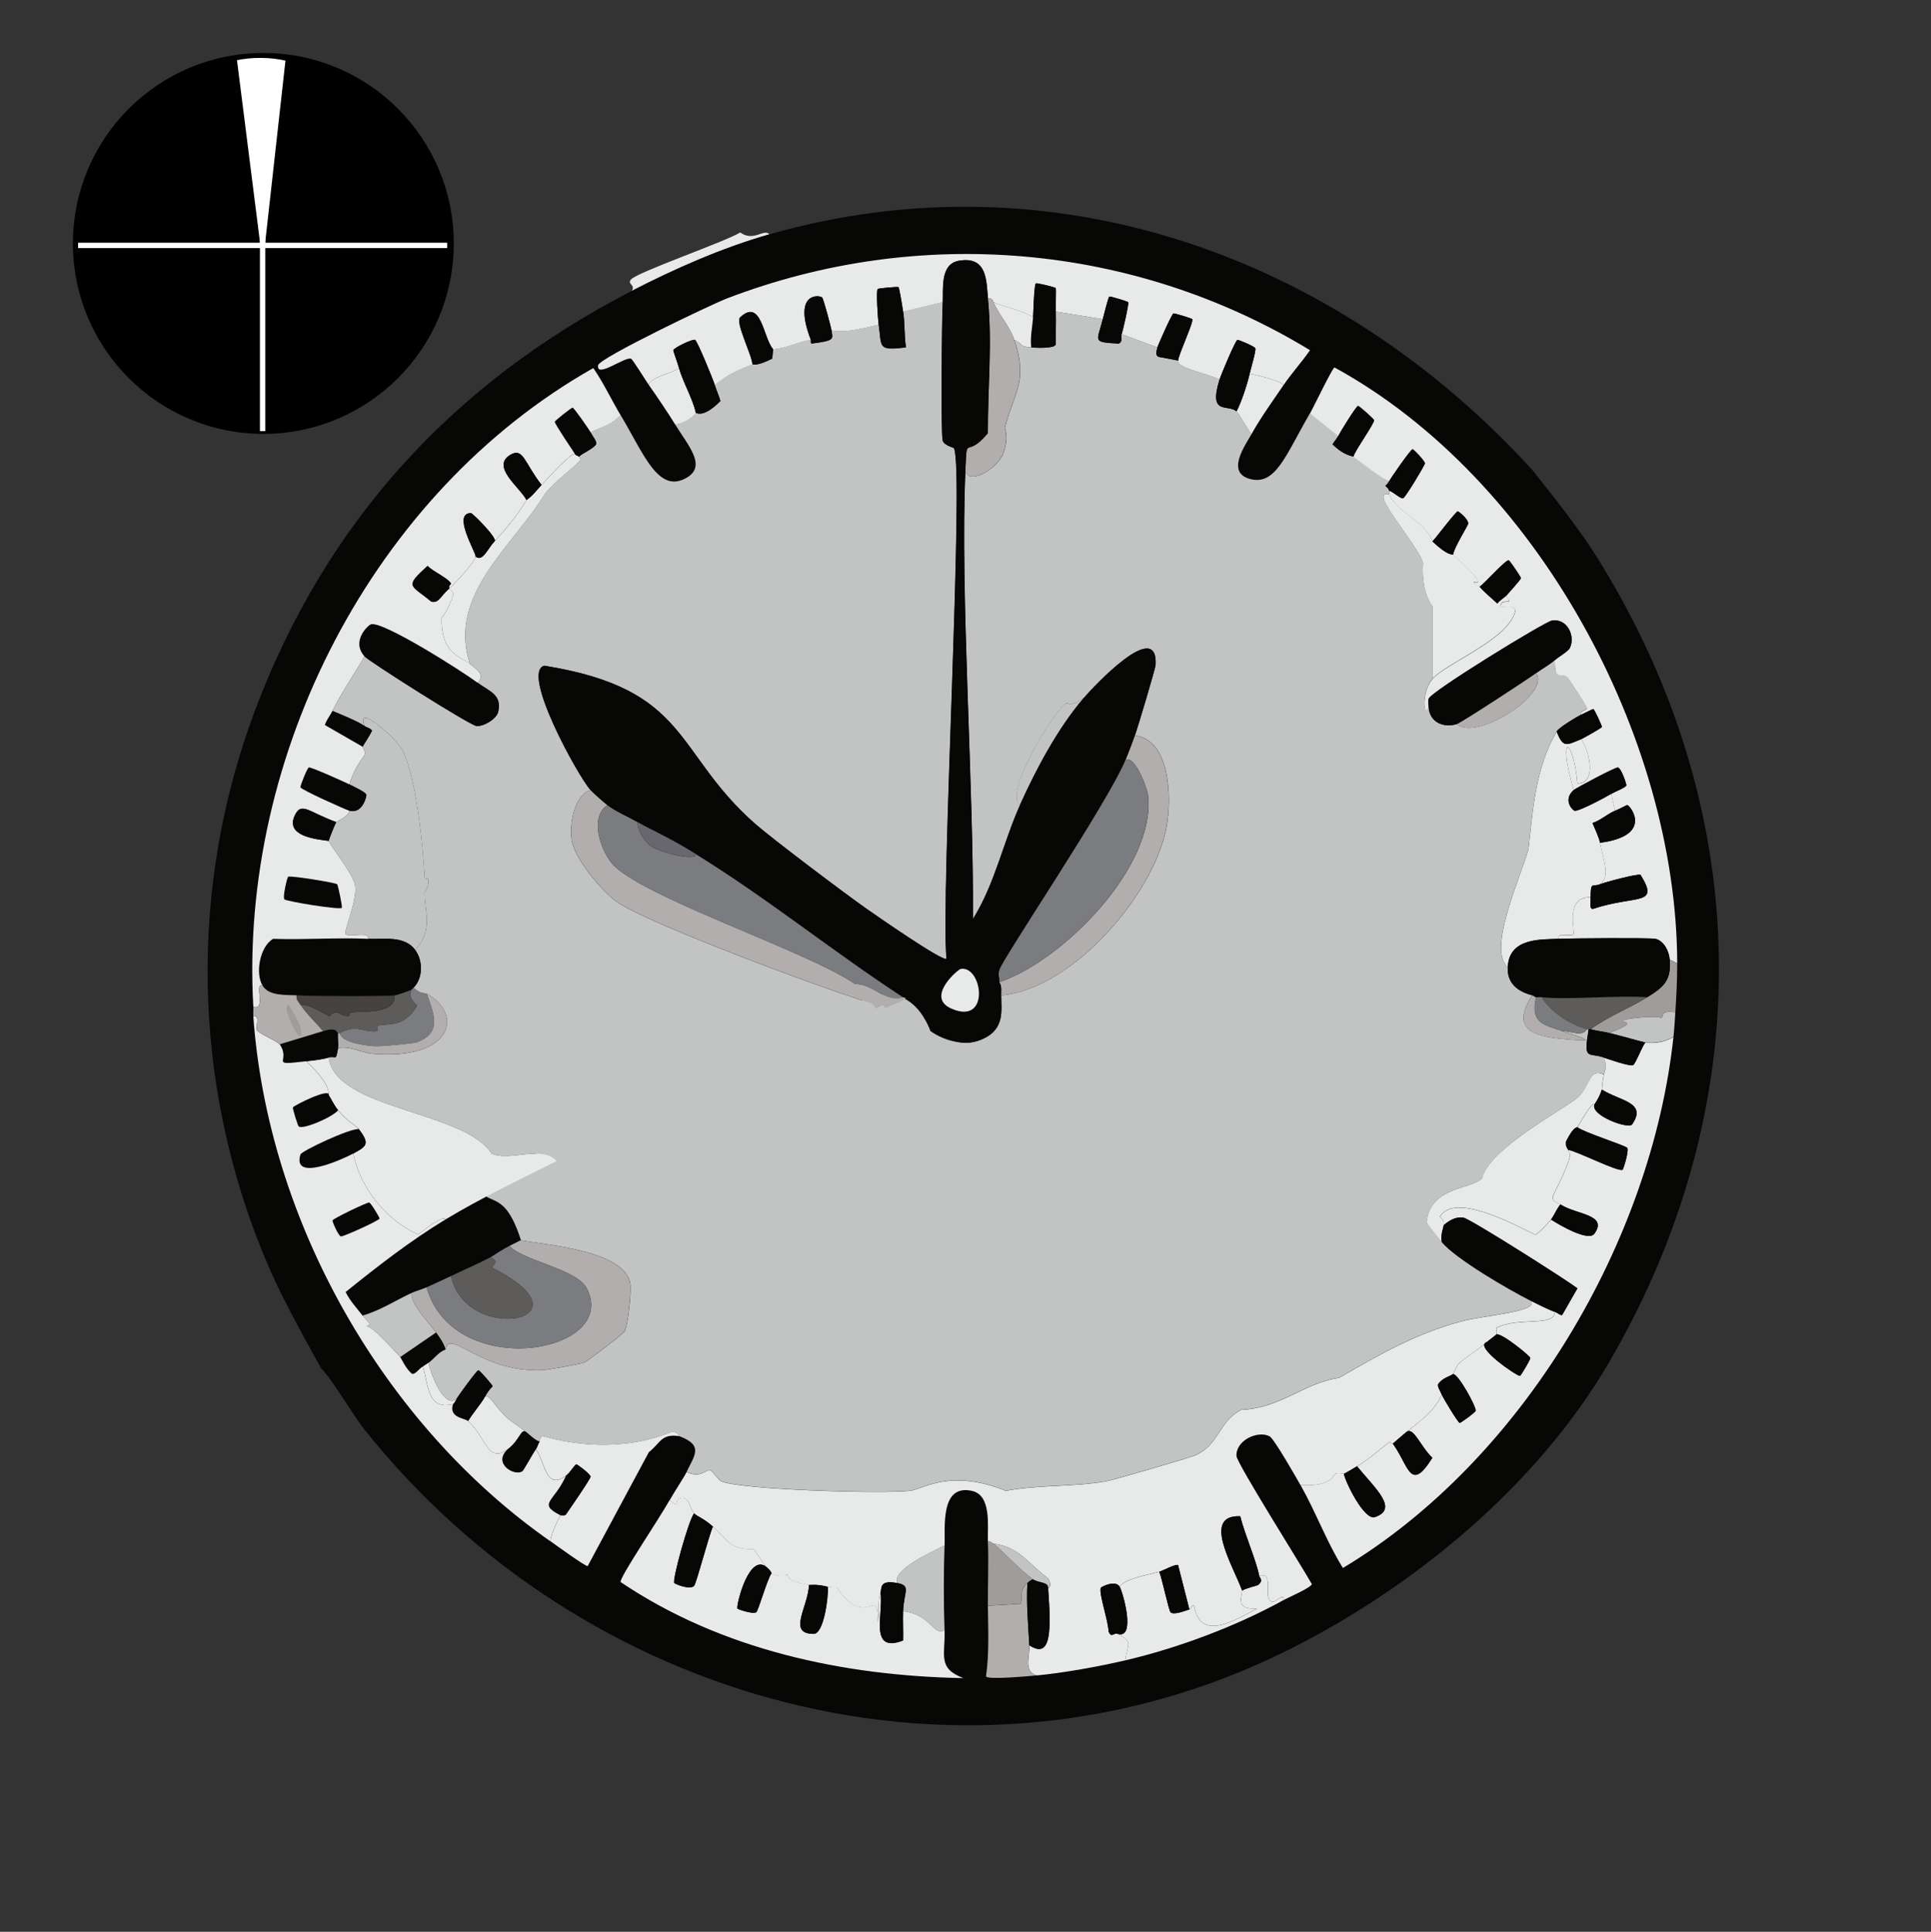 <?xml version="1.0" encoding="UTF-8"?><svg id="a" xmlns="http://www.w3.org/2000/svg" viewBox="0 0 360.89 361"><rect x="0" y="0" width="360.89" height="361" fill="#333333" stroke="none"/><defs><style>.b{fill:#a09c9c;}.b,.c,.d,.e,.f,.g,.h,.i,.j,.k{stroke-width:0px;}.c{fill:#c2c4c3;}.l{fill:none;stroke:#fff;}.l,.m{stroke-miterlimit:10;}.m{stroke:#000;}.d{fill:#7b7c7f;}.e{fill:#68666e;}.f{fill:#e8e9e9;}.g{fill:#fff;}.h{fill:#464242;}.i{fill:#5e5b5b;}.j{fill:#b2aeae;}.k{fill:#070706;}</style></defs><path class="f" d="m143.8,43.79c-8.75,2.49-17.62,6.4-25.7,10.56.68-1.23-.92-1.18-.18-2.11,1.1-1.37,17.68-7.08,20.42-8.8,2.53,1.82,4.44-.8,5.46.35Z"/><path class="k" d="m286.36,87.79c4.42,5.59,8.93,11.16,12.67,17.25,29.05,47.2,29.63,101.52,1.76,149.43-13.44,23.1-36.58,42.23-60.37,54.03-59.86,29.69-131.36,9.99-172.31-41.36-2.25-2.83-6.2-9.69-8.1-11.44-3.77-6.83-7.56-13.54-10.56-20.77-13.54-32.67-14.22-69.18-1.76-102.26,13.28-35.26,37.05-61.12,70.4-78.32,8.07-4.16,16.95-8.07,25.7-10.56,53.07-15.13,106.1,4.09,142.56,44Z"/><path class="c" d="m206.1,59.63c-1.06,4.27-2.06,4.29,2.99,4.58.85-.44.36-1.3.53-1.76q3.34,1.23,6.69,2.46c-.13.65-.42,1.44.18,1.76q1.85.35,3.7.7c-.48,1.27,4.7,2.21,7.74,3.52-2.13,6.84,1.51,4.55,3.17,5.98.46.4,2.06,3.42,2.82,4.22-1.16,2.09-4.96,7.28-.18,8.45,4.72,1.15,6.56-4.53,11.09-12.32l5.28,4.22c-.26.54-.76,1.04-1.06,1.58,2.16,2.15,3.69,2.16,3.87,2.29,2.2,1.58,4.2,3.39,6.69,4.58-.17.39-.4.61-.7.88.26.29.59.47.7.88.06.21-.06.57,0,.7-4.16-.94,5.48,9.45,6.34,12.85-.16,2.81.11,5.68,1.76,8.1v13.55c-2.12,2.51-1.66,7.39-.7,5.28.19,2.89,2.82,3.92,5.28,3.17,3.56,3.3,17.6-5.67,14.78-9.5,1.15-.84,2.44-1.52,3.52-2.46-.05,4.37,1.18,1.96,2.46,3.34.23.24,3.52,5.3,3.52,5.63,0,.42-1.34.42-1.06,1.23-.55.25-4.31,2.47-4.58,3.17-3.92,6.65-4.44,14.38-5.28,22-1.55,5.36-7.72,18.89-3.87,22-.14,3.04,1.84,4.56,4.58,5.28-3.65,5.64-.82,7.52,5.1,8.1,7.49.73,5.23.18.53-1.41,1.46-.08,3.71,1.2,4.58-.35.11.03.24-.03.35,0-1.02,5.97-.12,4.29,2.82,5.28.77,1.81.11,2.54,0,3.17-2.78-1.24-2.37,1.94-4.75,4.22-1.9,1.81-16.7,9.56-17.95,15.14-1.89,2.13-9.78,1.52-10.38,8.27.04.24,2.38,3.17,2.82,3.7,2.66,3.15,12.48,8.88,16.54,10.91,2.06,2.06-8.82,2.78-12.85,3.87-8.6,2.32-15.21,6.13-22.88,10.56-6.77,1.01-10.86,5.67-18.3,5.98-4.18,2.14-4.04,6.36-8.45,8.45-.92.44-15.49,4.68-16.9,4.93-6.16,1.06-12.51.6-18.66,1.76-10.54-4.23-15.42-.26-17.95,0-5.51.57-31.26-.19-35.2-1.76-.43-.17-1.82-2.06-2.11-2.11-.74-.13-1.8,1.58-4.4.35,1.52-3.17,3.21-4.97-1.41-6.69-.08-.03-.09-.94-1.58-.7-7.53,3.06-16.26,2.91-23.94.7-.71.48-.49,1.01-.53,1.06-.97-.37-1.68-1.12-2.46-1.76-1.31-1.06-2.59-1.8-3.34-2.46-2.71-2.37-3.34-4.59-4.4-4.22.82-1.5,1.41-1.82,1.41-1.94,0-.2-2.44-2.99-2.64-2.99-.33,0-3.89,4.98-4.05,5.28-2.24,2.18-4.96-4.59-5.28-6.69.98-.68,1.89-2.06,3.17-2.46.81-4.04,6.42,4.35,18.13,3.87.83-.03,7.08-1.15,7.74-1.41.65-.25,7.34-5.39,7.57-5.81.67-1.21,1.38-7.68,1.06-9.15-1.33-6.03-15.58-7.02-20.42-7.92-.12-.4-.3-.97-.55-1.63-.27-.7-1.02-2.64-2.07-3.97-1.8-2.29-3.83-1.97-4.14-3.02-.78-2.67,9.67-7.56,9.67-7.56,17.68-8.26,37.19-13.18,53.35-24.13,3.89-2.64,9.78-7.09,14.85-5.09,2.93,1.16,4.55,4.06,5.46,6.33.96.7,3.31,2.07,6.39,2.17,1.02.03,2.17-.17,3.46-.76,4.06-1.87,3.35-5.37,3.34-8.1,13.43-1.15,28.89-19.18,30.98-31.86.86-5.23.66-15.82-5.98-16.72.53-1.47,3.84-12.51,3.87-13.2.44-8.79-11.56,4.05-13.38,6.16-2.45,1.85-3.09.9-3.34,1.06-2.34,1.42-11.71,16.83-8.62,19.01-3.13,6.96-4.71,14.77-8.8,21.3.19-24.41-2.41-61.02-1.41-83.6,1.03,2.55,6.06-.8,7.04-3.34,1.2-3.14.29-4.68.35-4.93,1.79-6.92,4.36-8.48,1.76-16.37,2.21,1.16.79,1.19,3.17,1.41.81.07,4.23.26,4.58-.53-.07-2.05.09-4.11,0-6.16q4.4.7,8.8,1.41Z"/><path class="c" d="m176.18,56.47c-.16,2.99-.39,24.64,0,25.87.29.93,2.06,1.29,2.11,1.41,1.95,4.35-2.53,83.68-1.41,95.39-.47.78-13.49-8.3-14.96-9.33-4.11-2.89-17.5-12.98-20.77-15.84-15.3-13.42-12.17-25.19-39.42-29.57-4.48,1.1,6.26,20.62,8.62,23.23-3.01,1.02-3.97,6.26-3.52,9.33.5,3.4,5.48,9.38,8.27,11.44,5.44,4.03,39.39,16.61,47.52,19.01.7.21.98,1.04,1.06,1.06.11.03,1.9-1.3,1.58,0-20.1,10.1-41.12,18.49-61.25,28.51-2.7-3.09-8.73.14-12.14-1.41-5.19-8.07-29.16-8.18-30.45-17.95,1.38-.44,1.29.91,1.76-1.76,2.25-.48,4.41.89,6.51,1.06,15,1.21,16.96-7.43,10.03-11.26-.12-.06-1.04.18-2.46-1.06,1.82-1.82,1.8-5.04.35-7.04,3.46-4.12,1.72-6.93,1.76-10.74,0-.13.77-1,.7-2.46-.01-.27-.69-.08-.7-.35-.31-5.76-1.61-19.14-4.22-23.94-1.11-2.04-8.7-8.9-7.04-4.4-1.33-.94-4.34-2.11-5.98-2.82,1.53-3.18,4.2-7.02,5.98-10.21.82.92,19.72,12.92,20.94,13.02,1.37.12,3.74-1.33,4.05-2.64.76-3.27-1.76-3.86-3.87-5.46,1.64-1.47-.32-2.57-1.41-3.52-4.24-12.92,8.09-22.01,14.08-31.86,1.91-2.38,4.63-4.16,6.69-6.34.02-.02-.5-.37-.35-.53.65-.7,2.43-1.3,3.17-2.29.14-.64-.58-1.33-1.06-2.29,2.49-1.1,3.63-1.22,5.63-3.17,4.35,7.23,7.08,14.97,12.5,11.62,3.61-2.24,0-6.07-2.29-9.86,2.79-.55,3.67-2.02,3.87-2.11.24-.11,1.37.95,4.58-2.29-.3-1.02-.74-1.97-1.06-2.99,2.62-2.12,4.05-2.66,7.04-3.87.18-.07.5.52,3.7-1.06l.18-1.76c2.45-.15,4.64-1.41,7.04-1.76.04,0-.1.74.18.7,4.56-.56,3.84-.91,3.7-2.46,2.9.49,5.91-.46,8.8-1.06.62,4.19-.3,4.9,5.1,4.22-.34-2.17-.19-4.54-.53-6.69l7.39-1.76Z"/><path class="f" d="m290.58,245.14c.05,2.86-6.82.86-10.91,2.99-.03.48.05,1.19,0,1.23-.62.55-1.2.92-1.76,1.41-1.57,1.39-4.09,2.91-5.46,4.22-.09.08-.73,1.61-.88,1.76-.4.39-2.04.72-2.82,1.94-.1.57.39,1.1.7,1.94-1.46,3.24-4.04,4.89-6.69,7.04-.79.64-2.33,2.02-2.46,2.11-.18.13-.5-.37-.53-.35-2.07,1.47-3.89,3.3-6.16,4.58-.83.47-1.61.99-2.46,1.41-.07.03-.88-.31-1.58,0-.33.14-.68,2.46-6.51,2.11-.81-1.42-4.99-8.77-5.81-9.15-2.35-1.1-6.3.86-6.16,3.7.07,1.39,12.35,20.82,14.08,23.94-.1.66-4.46,2.54-5.28,2.99.28-1.47-1.68.38-1.94.35-2.3-.23.56-5.67-2.64-4.93-.37-2.37-2.79-8-3.52-11.09-7.28-.29-1.31,9.3.35,13.9.2.54-1.7,3.73,2.82,3.34-4.06,2.11-10.63,6.38-11.79-.53-.72-.13-.31.54-.88.7l-2.11-8.27c-.42-.3-2.91,1.07-3.52,1.23-2.45.66-6.54,1.32-7.39,2.82-.82-1.36-3.43,0-3.52.18-.48.86,1.48,6.52,1.41,8.1.59,1.49,1.03.14,1.76.53,3.06,1.64,1.72,1.95,1.41,4.93-4.93,1.15-11.53,2.35-16.54,2.82-2.58-.69-1.3-3.55-1.41-5.63,4.19,2.78,4.06-3.04,3.52-10.56,0-.1.83-.44,0-1.94-3.7-2.73-5.44-5.88-10.21-6.51-.38-.05-.53-.52-1.06-.35-.11-2.72.78-8.67-2.99-9.5-5.95-1.31-4.98,6.82-5.1,10.21-2.46,1.28-9.92,4.52-8.8,7.04-3.44-.66-2.9.92-3.17,1.76-.63,1.95-.12,3.69-.53,5.63.05-7.61-1.88,1.84-7.74-6.69-.5-.07-1.19.11-1.58,0-2.08-.58-3.35-.31-3.52-.35-1.49-.34-3.91-.54-4.05-2.11-.08.9-2.73.17-2.99,0-.05-.03.27-.15-.7-1.06-.99-.93-2.28-3.33-2.64-3.52-4.44.17-5.02-1.95-7.57-4.22-1.81-1.61-2.75-1.76-3.52-2.46-.74-.67-.92-3.47-2.64-2.82-1.36.51.36,2.25-1.94.35.96-1.71,2.69-4.29,3.17-5.28,2.6,1.23,3.66-.49,4.4-.35.3.05,1.68,1.94,2.11,2.11,3.94,1.57,29.69,2.33,35.2,1.76,2.53-.26,7.41-4.23,17.95,0,6.14-1.16,12.5-.7,18.66-1.76,1.41-.24,15.98-4.49,16.9-4.93,4.41-2.09,4.27-6.31,8.45-8.45,7.45-.31,11.54-4.97,18.3-5.98,7.67-4.43,14.28-8.24,22.88-10.56,4.03-1.09,14.9-1.82,12.85-3.87,1.03.52,3.66,1.84,4.58,2.11Z"/><path class="f" d="m313.46,180.02l-1.41-.7c-.13-1.5-1.01-3.46-2.64-3.87-.88-.22-15.88-.11-18.13,0-.26-1.4,2.29-.26,2.82-.88.29-.35-1.71-7.12,3.17-6.86-.02,1.26-.2,2.31.53,2.11,8.01-2.65,12.47-.44,8.8-6.34-.57-.24-6.6,1.36-7.57,1.76,1.92-1.37.71-4.31,0-7.74,10.07-1.32,5.69-6.93,5.1-7.04-.12-.02-1.41.7-2.29,1.06l-.7-3.17c.58-.35,2.69-1.16,2.82-1.58.05-.18-.93-3.2-1.58-3.34-.45-.1-7.86,3.86-8.27,4.22-3.15-10.83-.07-10.01.7-1.23,3.7.06,2.19-6.32.7-8.27.21-.09,3.81-2.07,3.87-2.29.06-.18-1.41-3.29-1.58-3.34-.12-.04-1.87.87-2.29,1.06-.29-.82,1.06-.81,1.06-1.23,0-.33-3.29-5.39-3.52-5.63-1.29-1.38-2.52,1.02-2.46-3.34.76-.66,2.54-1.68,2.82-2.29,1.05-2.3-.56-5.54-3.34-5.1-1.35.21-22.67,13.29-23.06,14.61-.08.26-.03,1.14,0,1.58-.95,2.11-1.42-2.77.7-5.28,2.48-2.94,14.68-7.58,15.49-12.85-.54-1.6-3.75.29-2.46-1.41.37-.49,2.27.37.7-1.23.16-.15,2.8-3.13,2.82-3.34.02-.2-2.09-3.3-2.29-3.34-.61-.13-4.5,4.35-5.46,4.93-.27-.31-1.18-.2-1.06-.88,2.6.84-2.29-3.72-3.87-5.1.13-1.29,2.81-5.49,2.82-5.81.02-.9-1.79-2.29-1.94-2.29-.37,0-4.09,4.97-4.75,5.63-1.29-3.81-6.48-5.29-8.1-8.8-.06-.13.06-.49,0-.7.69.14,2.11,1.56,2.64,1.41.37-.11,4.03-6.13,4.05-6.51.02-.45-2.11-2.64-2.29-2.64-.37,0-4.24,5.63-4.4,5.98-2.48-1.18-4.48-3-6.69-4.58.37-1.27,4-6.25,3.87-6.86-.04-.2-2.79-2.66-2.99-2.64-.34.03-3.36,4.95-3.7,5.63l-5.28-4.22c.64-1.11,4.14-8.41,4.58-8.62,37.76,20.63,63.98,69.05,64.06,111.41Z"/><path class="f" d="m312.76,193.75c-4.11,38.33-28.26,79.17-61.78,99.26-3.06-4.91-5.07-10.48-7.92-15.49,5.83.34,6.18-1.97,6.51-2.11.7-.31,1.51.03,1.58,0,.34,1.68,3.85,8.77,5.81,8.1,4.49-1.54.12-5.27-3.34-9.5,2.27-1.28,4.09-3.1,6.16-4.58.03-.02.35.48.53.35,2.99,4.08,3.23,9.31,7.39,2.64-2.37-2.29-3.56-6-4.93-4.75,2.64-2.15,5.23-3.8,6.69-7.04.22.58,3.03,5.24,3.34,5.28.19.03,2.93-1.96,2.99-2.29.13-.65-3.12-6.71-4.22-6.86.15-.15.79-1.68.88-1.76,1.36-1.32,3.89-2.84,5.46-4.22-2.68.78,5.68,6.45,6.16,6.34.19-.05,1.98-3.09,1.94-3.34-.06-.39-5.38-4.73-6.34-4.4.05-.05-.03-.75,0-1.23,4.09-2.13,10.96-.13,10.91-2.99.59.18,1.22.84,1.41.53l2.82-4.93c-2.47-1.84-20.06-13-21.3-13.2-1.44-.24-2.68.54-3.7,1.41.02-.84-.02-1.05-.7-1.58,2.67-4.54,13.36,1.15,17.78,3.34.53,0,2.64-2.36,2.99-2.82,1.69,1.09,6.99,4.17,8.1,2.64,2.61-3.61-3.38-3.54-6.34-5.46-.75-.49-1.57-.41-1.41-1.58.91-1.88,2.79-5.56,3.17-7.39.16-.79-.4-.98-.35-1.23,1.53.15,9.47,4.24,10.21,3.7.17-.12,1.19-3.54.88-4.05-.26-.43-8.19-2.94-9.33-3.87,3.26-5.69,3.01-3.99,3.17-4.22-.7,2.05,6.4,4.61,7.04,3.7,2.9-4.16-2.22-4.35-5.63-6.51.04-.13-.05-.43.35-2.82.11-.63.77-1.36,0-3.17,1.04.35,4.75,1.65,5.46,1.41.43-.15,1.72-3.55,2.29-4.22,1.91.2,3.67-.12,5.28-1.06Z"/><path class="f" d="m239.89,71.95c-.53-.75-4.51-1.78-6.34-2.11.22-.99,1.22-4.25,1.06-4.75-.11-.36-3.16-1.63-3.34-1.58-.39.1-3.09,6.58-3.34,7.39-3.04-1.31-8.23-2.25-7.74-3.52.07-1.12,2.97-7.29,2.64-7.74-.11-.15-3.32-1.14-3.52-1.06-.33.13-2.92,5.99-2.99,6.34l-6.69-2.46c.23-.63,1.4-5.73,1.23-5.98-.1-.15-3.35-1.13-3.52-1.06-.2.09-1.09,3.66-1.23,4.22l-8.8-1.41c-.04-.91.13-4.19,0-4.4-.1-.16-3.54-.99-3.7-.88-.36.26-.46,5.46-.53,6.34-2.2-1.37-5.32-1.86-7.39-2.82-.06-.03-.17-.85-1.06-.7-.31-3.13-.06-8.01-5.46-7.04-3.53.63-2.86,5.32-2.99,7.74l-7.39,1.76c-.09-.59-.69-4.44-.88-4.58-.16-.11-3.73.22-3.87.35-.35.32.05,5.85.18,6.69-2.89.6-5.9,1.55-8.8,1.06-.03-.32-1.51-5.96-1.76-6.16-.65-.53-5.51-.88-2.11,7.92-2.4.35-4.59,1.61-7.04,1.76-1.88-2.07-2.19-9.66-6.16-5.98-.98.91,2.17,6.96,2.29,8.8-2.99,1.21-4.42,1.75-7.04,3.87-.3-.96-3.27-8.28-3.7-8.45-.48-.19-3.96,1.49-4.05,1.94-.04.17.7,2.1,1.06,3.34-1.7,1.14-5.4,1.68-5.63,3.17-.51-.7-3.06-4.84-3.34-4.93-1.22-.4-6.55,3.75-6.16,1.23.21-1.34,21.02-11.31,24.11-12.5,35.89-13.75,76.05-10.32,108.94,9.68-1.52,2.22-3.43,4.29-4.93,6.51Z"/><path class="f" d="m129.72,282.8c-1.04,1.31-4.12,12.47-3.7,13.02.12.16,2.91,1.35,3.7.53.42-.43,2.73-9.32,3.52-11.09,2.55,2.27,3.12,4.39,7.57,4.22.36.19,1.65,2.59,2.64,3.52-3.4-3.26-5.9,7.06-5.63,7.57.08.16,2.89,1.12,3.52.7.39-.26,1.99-6.02,2.82-7.22.26.17,2.91.9,2.99,0,.14,1.57,2.56,1.78,4.05,2.11-.17,4.21-4.1,9.16.88,9.15,1.9,0,2.78-6.91,2.64-8.8.39.11,1.09-.07,1.58,0,5.86,8.53,7.8-.93,7.74,6.69.41-1.94-.11-3.68.53-5.63.59,3.91-2.27,11.47,4.22,8.98.04-1.82-.06-3.64,0-5.46,5.35.62,5.55,4.71,7.74,3.52.17,4.67-1.4,7.12,3.52,8.98-22.37-.4-45.27-5.28-64.06-17.95-.23-.86,6.98-11.45,9.15-15.31,2.3,1.9.58.16,1.94-.35,1.72-.65,1.9,2.15,2.64,2.82Z"/><path class="f" d="m126.9,268.37c-3.36-.52-3.53,1.39-5.63,2.99q-5.72,10.65-11.44,21.3c-.4.09-6-3.97-6.86-4.58-.46-.35,1.54-4.59,1.76-4.93.06-.08.81.18,1.06-.18.62-.91,4.59-6.62,4.58-7.04-.02-.48-2.47-2.3-2.64-2.29-.35.02-1.1,1.5-1.94,2.11-3.86,2.85-3.88-2.57-5.63-4.93.28-.4.43-1.11.7-1.41.04-.04-.18-.58.53-1.06,7.67,2.21,16.41,2.36,23.94-.7,1.5-.23,1.5.67,1.58.7Z"/><path class="f" d="m216.66,293.72c.52,1.26,1.79,7.29,2.11,7.57.65.57,2.72-.29,3.52-.53.57-.17.16-.83.88-.7,1.16,6.91,7.73,2.63,11.79.53-4.51.38-2.62-2.8-2.82-3.34.51-.4,2.87-.95,2.99-1.06,1.09-.9.24-1.34.18-1.76,3.2-.75.34,4.69,2.64,4.93.26.03,2.22-1.82,1.94-.35-8.85,4.89-19.72,8.96-29.57,11.26.31-2.98,1.66-3.29-1.41-4.93,3.44.96.93-7.84.35-8.8.85-1.49,4.94-2.15,7.39-2.82Z"/><path class="b" d="m313.46,180.02c0,3.01-.15,6.15-.35,9.15-3.09-.46-2.07.95-2.64,1.06-1.02-.55-7.12.14-7.22.53-.09.37,3.16.1-2.46,2.29-1.15-.26-2.39-.4-3.52-.7,3.19-2.37,7.3-3.97,10.56-5.98,2.93-1.8,4.57-3.04,4.22-7.04l1.41.7Z"/><path class="f" d="m126.9,68.79c.8,2.81,2.51,5.55,3.17,8.45-.2.09-1.08,1.56-3.87,2.11-1.05-1.73-3.71-5.7-4.93-7.39.24-1.49,3.93-2.03,5.63-3.17Z"/><path class="f" d="m239.89,71.95c-2.01,2.97-4.24,6.02-5.98,9.15-.75-.81-2.35-3.82-2.82-4.22.94-1.79,2.02-5.1,2.46-7.04,1.82.33,5.81,1.36,6.34,2.11Z"/><path class="c" d="m313.11,189.17c-.1,1.5-.19,3.09-.35,4.58-1.61.93-3.37,1.25-5.28,1.06-.34-.04-5.29-1.44-6.69-1.76,5.62-2.19,2.37-1.92,2.46-2.29.1-.38,6.19-1.08,7.22-.53.57-.11-.45-1.51,2.64-1.06Z"/><path class="f" d="m295.51,138.13c1.49,1.96,3,8.33-.7,8.27-.78-8.78-3.85-9.6-.7,1.23-2.05,1.83-.26,3.76.18,3.87.72.19,5.89-2.58,6.86-3.17l.7,3.17c-1.4.57-2.73,1.83-4.22,2.29.45,1.13,1.17,2.54,1.41,3.7.71,3.43,1.92,6.37,0,7.74-1.46.61-1.72-.65-1.76,2.46-4.88-.26-2.88,6.52-3.17,6.86-.52.62-3.07-.52-2.82.88-3.13.16-9.25-.29-9.5,5.28-3.85-3.11,2.32-16.64,3.87-22,.84-7.62,1.36-15.35,5.28-22,1.21,3.09,1.78,2.57,4.58,1.41Z"/><path class="f" d="m299.73,200.79c-.41,2.39-.31,2.68-.35,2.82-.35,1.08-.77,1.87-1.41,2.82-.16.23.09-1.46-3.17,4.22-.08.15-.61-.37-2.11,2.64-.17,1.12.39,1.39.35,1.58-.04.25.52.44.35,1.23-.38,1.83-2.26,5.52-3.17,7.39-.17,1.17.65,1.1,1.41,1.58-.74.86-1.07,1.9-1.76,2.82-.35.46-2.47,2.82-2.99,2.82-4.42-2.2-15.11-7.88-17.78-3.34.68.54.73.75.7,1.58-.02.54-.59,1.55-.35,3.17-.44-.52-2.78-3.45-2.82-3.7.61-6.75,8.5-6.14,10.38-8.27,1.26-5.58,16.06-13.32,17.95-15.14,2.38-2.28,1.97-5.46,4.75-4.22Z"/><path class="j" d="m97.33,231.76c4.84.9,19.09,1.89,20.42,7.92.32,1.48-.38,7.95-1.06,9.15-.23.42-6.91,5.55-7.57,5.81-.66.26-6.92,1.37-7.74,1.41-11.71.47-17.32-7.91-18.13-3.87-.29-1.14-1.09-2.24-1.76-3.17-1.53-2.12-4.72-5.25-4.58-7.39.86-.4,1.95-.66,2.82-1.06,5.02,17.74,36.23,12.38,29.92.18-1.88-3.64-11.97-5.11-14.43-7.92.7-.36,1.42-.7,2.11-1.06Z"/><path class="k" d="m291.29,175.44c2.25-.11,17.25-.22,18.13,0,1.63.41,2.51,2.37,2.64,3.87.35,4-1.3,5.24-4.22,7.04-5.72-.39-14.73.53-19.71,0-.34-.04-.72.06-1.06,0-.31-.05-.37-.27-.7-.35-2.74-.72-4.72-2.24-4.58-5.28.26-5.57,6.38-5.12,9.5-5.28Z"/><path class="f" d="m259.61,92.37c1.61,3.51,6.8,4.99,8.1,8.8,3.12,2.94,3.7,2.31,3.87,2.46,1.58,1.38,6.47,5.95,3.87,5.1-.12.68.78.57,1.06.88,1.05,1.21,2.19,2.09,3.34,3.17.42-.58,1.08-.94,1.58-1.41,1.57,1.6-.33.74-.7,1.23-1.28,1.69,1.93-.2,2.46,1.41-.81,5.27-13.01,9.91-15.49,12.85v-13.55c-1.65-2.42-1.92-5.29-1.76-8.1-.86-3.4-10.5-13.78-6.34-12.85Z"/><path class="j" d="m187.09,186c0-.85.17-1.7-.35-2.46,12-4.04,29.42-21.74,27.81-35.02-.14-1.12-2.38-7.43-4.22-6.51.6-1.41,1.24-3.13,1.76-4.58,6.65.9,6.85,11.49,5.98,16.72-2.09,12.68-17.54,30.71-30.98,31.86Z"/><path class="k" d="m290.58,123.35c-1.08.94-2.37,1.62-3.52,2.46-1.66,1.22-13.94,9.25-14.78,9.5-2.46.75-5.09-.28-5.28-3.17-.03-.44-.08-1.32,0-1.58.39-1.31,21.7-14.4,23.06-14.61,2.79-.44,4.4,2.8,3.34,5.1-.28.61-2.06,1.63-2.82,2.29Z"/><path class="k" d="m290.58,245.14c-.92-.27-3.55-1.6-4.58-2.11-4.06-2.04-13.89-7.76-16.54-10.91-.24-1.62.34-2.63.35-3.17,1.01-.87,2.25-1.65,3.7-1.41,1.24.2,18.82,11.36,21.3,13.2l-2.82,4.93c-.19.31-.82-.35-1.41-.53Z"/><path class="j" d="m185.69,56.47c1.03,2.5,3.01,4.43,3.87,7.04,2.6,7.88.03,9.45-1.76,16.37-.06.25.85,1.79-.35,4.93-.98,2.54-6.01,5.89-7.04,3.34.34-7.56-.05-2.03,4.22-7.22-.04-8.42.84-16.74,0-25.17.88-.14,1,.68,1.06.7Z"/><path class="i" d="m307.83,186.35c-3.26,2.01-7.37,3.61-10.56,5.98-.11-.03-.24.03-.35,0-.11-.03-.24.03-.35,0-3.4-1.02-6.7-3.2-8.45-5.98,4.98.53,13.99-.39,19.71,0Z"/><path class="f" d="m98.39,267.67c-1-.97-1.23,1.52-3.52,3.17-3.82,2.74-4-2.34-7.39-5.28.85-1.45,2.4-3.18,3.17-4.58,1.06-.36,1.69,1.86,4.4,4.22.76.66,2.03,1.4,3.34,2.46Z"/><path class="k" d="m233.56,69.84c-.44,1.94-1.52,5.25-2.46,7.04-1.66-1.44-5.29.85-3.17-5.98.25-.81,2.95-7.29,3.34-7.39.19-.05,3.23,1.23,3.34,1.58.16.51-.83,3.76-1.06,4.75Z"/><path class="k" d="m197.3,58.23c.09,2.05-.07,4.11,0,6.16-.35.79-3.77.6-4.58.53-.22-1.91.22-3.76.35-5.63.06-.88.17-6.07.53-6.34.15-.11,3.6.72,3.7.88.13.21-.04,3.49,0,4.4Z"/><path class="j" d="m272.28,135.31c.84-.26,13.12-8.29,14.78-9.5,2.82,3.84-11.23,12.81-14.78,9.5Z"/><path class="k" d="m300.79,193.04c1.4.32,6.34,1.72,6.69,1.76-.56.67-1.86,4.08-2.29,4.22-.7.24-4.42-1.06-5.46-1.41-2.94-.99-3.83.69-2.82-5.28.11.03.24-.03.35,0,1.13.3,2.37.45,3.52.7Z"/><path class="c" d="m202.58,130.39c-4.84,5.63-8.93,13.31-11.97,20.06-3.09-2.18,6.28-17.59,8.62-19.01.25-.15.89.79,3.34-1.06Z"/><path class="k" d="m252.92,85.33c-.18-.13-1.71-.14-3.87-2.29.3-.54.79-1.04,1.06-1.58.33-.68,3.36-5.6,3.7-5.63.2-.02,2.95,2.44,2.99,2.64.12.62-3.51,5.59-3.87,6.86Z"/><path class="k" d="m220.18,67.38l-3.7-.7c-.6-.32-.31-1.11-.18-1.76.07-.34,2.67-6.21,2.99-6.34.2-.08,3.41.91,3.52,1.06.33.45-2.57,6.62-2.64,7.74Z"/><path class="k" d="m90.65,260.98c-.77,1.4-2.32,3.12-3.17,4.58-.68-.59-3.63-.6-2.82-3.17.02-.06.16,0,.7-1.06.15-.3,3.72-5.28,4.05-5.28.2,0,2.64,2.79,2.64,2.99,0,.12-.58.43-1.41,1.94Z"/><path class="k" d="m209.62,62.45c-.17.46.32,1.32-.53,1.76-5.06-.29-4.05-.31-2.99-4.58.14-.56,1.03-4.14,1.23-4.22.17-.07,3.42.9,3.52,1.06.17.25-1,5.35-1.23,5.98Z"/><path class="k" d="m259.61,91.67c-.11-.41-.44-.59-.7-.88.3-.27.53-.49.7-.88.16-.35,4.03-5.99,4.4-5.98.17,0,2.31,2.19,2.29,2.64-.01.38-3.68,6.41-4.05,6.51-.53.15-1.95-1.27-2.64-1.41Z"/><path class="k" d="m83.25,252.18c-1.28.4-2.18,1.79-3.17,2.46-.35.24-.7.48-1.06.7-.84.53-1.22,1.32-1.94,1.41-1.1-.69-2.15-3.03-2.29-3.17l6.69-4.58c.67.93,1.47,2.03,1.76,3.17Z"/><path class="f" d="m193.08,59.28c-.14,1.88-.58,3.72-.35,5.63-2.38-.22-.96-.25-3.17-1.41-.86-2.61-2.84-4.54-3.87-7.04,2.07.95,5.2,1.45,7.39,2.82Z"/><path class="k" d="m98.39,267.67c.78.64,1.49,1.39,2.46,1.76-.28.3-.43,1.01-.7,1.41-.52.75-2.28,3.9-2.46,4.05-1.43,1.14-5.73-1.38-2.82-4.05,2.29-1.64,2.52-4.14,3.52-3.17Z"/><path class="k" d="m295.51,138.13c-2.8,1.16-3.37,1.68-4.58-1.41.26-.69,4.02-2.92,4.58-3.17.42-.19,2.17-1.09,2.29-1.06.18.06,1.64,3.17,1.58,3.34-.07.21-3.66,2.2-3.87,2.29Z"/><path class="d" d="m288.12,186.35c1.75,2.78,5.05,4.97,8.45,5.98-.87,1.55-3.12.27-4.58.35-3.72-1.26-5.99-1.58-4.93-6.34.34.06.71-.04,1.06,0Z"/><path class="j" d="m287.06,186.35c-1.06,4.76,1.21,5.08,4.93,6.34,4.7,1.59,6.96,2.14-.53,1.41-5.93-.58-8.76-2.46-5.1-8.1.33.09.39.3.7.35Z"/><path class="f" d="m61.43,197.62c1.29,9.78,25.26,9.88,30.45,17.95,3.42,1.55,9.45-1.69,12.14,1.41-6.9,3.44-14.17,6.93-20.77,10.91-.27-.88-3.47,1.49-5.1,2.82-5.97-2.74-10.78-8.62-12.14-15.14,2.6-1.4,3.13-1.8,1.06-4.58-.54-.72-2.28-1.49-3.87-3.52-.98-1.25-1.11-1.84-1.76-2.82-.07-.1.17-.79-.7-2.29-.75-1.29-2.36-3.02-3.52-4.05,1.35-.15,2.95-.3,4.22-.7Z"/><path class="c" d="m77.62,177.55c-2.02-2.79-5.92-1.98-8.8-2.11.15-1.51-3.64-.17-4.22-.88-.44-.53,2.22-6.25,1.76-9.15-.33-2.08-4.89-7.75-4.93-8.27-.01-.19,1.25-3.3,1.41-3.52.14-.19,2.44-1.11,2.46-2.11,2.5.6,3.22-2.73,3.17-2.99-.09-.48-2.55-1.62-3.17-1.94,1-3.39,2.67-5.04,2.82-5.46.28-.8-.4-1.45-.35-1.58.05-.17,1.36-2.13,1.76-2.99-.33-.52-.95-.56-1.41-.88-1.66-4.5,5.93,2.36,7.04,4.4,2.61,4.8,3.92,18.18,4.22,23.94.01.27.69.08.7.35.06,1.46-.7,2.34-.7,2.46-.04,3.81,1.7,6.62-1.76,10.74Z"/><path class="j" d="m110.36,147.63c.48.53,2.54,2.34,3.17,2.82-3.26,2.13-1.48,7.95.7,10.74,4.83,6.16,36.75,16.54,45.58,22.7,3.3-.16,5.8,3.7,8.98,2.46,1.92.1-2.36,1.53-3.52,2.11.32-1.3-1.47.03-1.58,0-.07-.02-.35-.85-1.06-1.06-8.13-2.4-42.08-14.98-47.52-19.01-2.79-2.06-7.77-8.04-8.27-11.44-.45-3.07.51-8.31,3.52-9.33Z"/><path class="k" d="m68.82,175.44c2.88.13,6.78-.67,8.8,2.11,1.45,2,1.47,5.22-.35,7.04-.11.11-.33.34-.35.35-.13.1-2.61.98-3.17,1.06-1.56.21-15.77.17-18.3,0-1.85-.12-5.1.19-6.34-1.76-1.44-2.27-.59-7.3,1.94-8.8,5.91.2,11.87-.26,17.78,0Z"/><path class="f" d="m107.54,84.98s.55.31.7.35c-.14.16.37.5.35.53-2.06,2.18-4.78,3.96-6.69,6.34-5.99,9.85-18.32,18.94-14.08,31.86-1.44-1.25-5.46-1.71-5.28-8.62.78-.66,2.1-3.85,2.11-4.22.03-1.27-.52-.63-.7-1.23,1.04-.93,4.84-4.99,4.93-5.98,1.31,1.05,2.17-1.34,3.52-2.82,2.25-2.46,4.3-4.85,5.98-7.74,1.14-.77,1.91-1.83,2.82-2.82,2.08-2.26,6.15-6.63,6.34-5.63Z"/><path class="d" d="m79.73,185.65c1.32,3.78,3.08,7.36-1.94,9.15-.37.13-6.06.78-7.74.7-1.4-.06-6.36-.65-6.51-2.46,3-1.74,4.75.01,6.86-.35.34-.06,0-.98.35-1.06,2.07-.46,4.75.41,7.22-3.7.01-.18-1.95-1.29-1.06-2.99.02-.01.25-.25.35-.35,1.43,1.24,2.35.99,2.46,1.06Z"/><path class="k" d="m133.59,71.95c.32,1.02.76,1.97,1.06,2.99-3.21,3.23-4.33,2.17-4.58,2.29-.65-2.9-2.37-5.64-3.17-8.45-.35-1.25-1.09-3.17-1.06-3.34.09-.45,3.56-2.12,4.05-1.94.43.17,3.4,7.48,3.7,8.45Z"/><path class="k" d="m168.79,58.23c.34,2.15.19,4.52.53,6.69-5.4.68-4.49-.03-5.1-4.22-.12-.83-.52-6.36-.18-6.69.14-.13,3.71-.46,3.87-.35.19.13.79,3.99.88,4.58Z"/><path class="k" d="m63.19,193.04c-.1.88.14,1.99,0,2.82-.47,2.67-.38,1.32-1.76,1.76-1.27.4-2.88.55-4.22.7-7.19.83-2.72.12-4.93-3.17l8.1-2.46c2.86-.88,2.46.38,2.82.35Z"/><path class="j" d="m63.19,195.86c.14-.82-.1-1.94,0-2.82.12-.01.24.01.35,0,.15,1.81,5.11,2.4,6.51,2.46,1.69.07,7.38-.57,7.74-.7,5.01-1.79,3.26-5.38,1.94-9.15,6.92,3.84,4.97,12.47-10.03,11.26-2.1-.17-4.26-1.54-6.51-1.06Z"/><path class="k" d="m144.5,65.27l-.18,1.76c-3.19,1.58-3.52.98-3.7,1.06-.11-1.84-3.27-7.89-2.29-8.8,3.97-3.68,4.28,3.91,6.16,5.98Z"/><path class="k" d="m110.36,80.75c.47.96,1.2,1.64,1.06,2.29-.73.99-2.52,1.59-3.17,2.29-.15-.04-.68-.32-.7-.35-.52-.79-3.9-5.8-3.87-6.16.02-.21,3.13-2.67,3.34-2.64.28.04,3.1,4.08,3.34,4.58Z"/><path class="k" d="m155.41,61.75c.14,1.55.86,1.9-3.7,2.46-.28.03-.14-.71-.18-.7-3.39-8.8,1.46-8.45,2.11-7.92.25.2,1.73,5.84,1.76,6.16Z"/><path class="k" d="m89.24,127.57c2.11,1.59,4.64,2.19,3.87,5.46-.31,1.31-2.68,2.76-4.05,2.64-1.23-.11-20.13-12.1-20.94-13.02-2.54-2.88.71-5.84,1.23-5.98,2.24-.64,17.2,8.88,19.89,10.91Z"/><path class="k" d="m68.12,135.67c.45.32,1.07.36,1.41.88-.4.86-1.71,2.83-1.76,2.99l-7.04-4.05c.28-.99.99-1.77,1.41-2.64,1.65.71,4.65,1.88,5.98,2.82Z"/><path class="k" d="m235.32,294.42c.07.42.91.86-.18,1.76-.12.1-2.48.65-2.99,1.06-1.66-4.61-7.64-14.19-.35-13.9.73,3.09,3.15,8.72,3.52,11.09Z"/><path class="k" d="m133.24,285.27c-.79,1.76-3.1,10.66-3.52,11.09-.79.82-3.57-.37-3.7-.53-.42-.55,2.65-11.71,3.7-13.02.77.7,1.71.86,3.52,2.46Z"/><path class="j" d="m192.02,295.83c-.23,3.9.15,7.73.35,11.62.11,2.08-1.17,4.95,1.41,5.63-1.4.13-9.28.88-9.5.18.62-4.34.39-8.83.35-13.2l6.16-.35c.44-1.88-.37-2.46,1.23-3.87Z"/><path class="c" d="m176.53,288.79c-.18,4.73-.18,11.1,0,15.84-2.2,1.19-2.39-2.9-7.74-3.52.11-3.66,1.57-4.78-1.06-5.28-1.12-2.52,6.34-5.76,8.8-7.04Z"/><path class="b" d="m185.69,288.44c1.92,1.67,5.69,5.58,7.39,6.69-.43.11-.73.42-1.06.7-1.6,1.42-.79,1.99-1.23,3.87l-6.16.35c-.03-3.98.16-8,0-11.97.53-.17.68.3,1.06.35Z"/><path class="k" d="m167.73,295.83c2.62.5,1.17,1.62,1.06,5.28-.06,1.82.04,3.64,0,5.46-6.5,2.5-3.63-5.06-4.22-8.98.27-.84-.28-2.42,3.17-1.76Z"/><path class="k" d="m195.89,296.88c.54,7.52.67,13.34-3.52,10.56-.2-3.88-.58-7.72-.35-11.62.32-.28.63-.59,1.06-.7,1.15.75,2.98.41,2.82,1.76Z"/><path class="k" d="m251.16,275.41c.85-.42,1.64-.94,2.46-1.41,3.46,4.23,7.84,7.96,3.34,9.5-1.95.67-5.47-6.42-5.81-8.1Z"/><path class="k" d="m269.46,260.63c-.32-.83-.81-1.37-.7-1.94.78-1.22,2.42-1.55,2.82-1.94,1.1.15,4.35,6.21,4.22,6.86-.07.33-2.81,2.31-2.99,2.29-.31-.04-3.12-4.7-3.34-5.28Z"/><path class="k" d="m209.27,296.53c.58.96,3.09,9.76-.35,8.8-.73-.39-1.17.97-1.76-.53.07-1.58-1.89-7.24-1.41-8.1.09-.17,2.7-1.53,3.52-.18Z"/><path class="k" d="m277.91,250.77c.56-.49,1.14-.85,1.76-1.41.96-.33,6.28,4.01,6.34,4.4.04.25-1.75,3.3-1.94,3.34-.48.12-8.84-5.56-6.16-6.34Z"/><path class="k" d="m154.71,296.53c.14,1.89-.74,8.8-2.64,8.8-4.98,0-1.05-4.94-.88-9.15.17.04,1.44-.22,3.52.35Z"/><path class="k" d="m260.31,269.78c.13-.1,1.67-1.47,2.46-2.11,1.37-1.24,2.56,2.47,4.93,4.75-4.16,6.67-4.4,1.44-7.39-2.64Z"/><path class="k" d="m143.45,293.01c.97.91.65,1.02.7,1.06-.82,1.2-2.42,6.96-2.82,7.22-.63.41-3.44-.55-3.52-.7-.27-.51,2.23-10.83,5.63-7.57Z"/><path class="k" d="m222.29,300.76c-.8.23-2.87,1.1-3.52.53-.32-.28-1.59-6.31-2.11-7.57.61-.16,3.1-1.53,3.52-1.23l2.11,8.27Z"/><path class="c" d="m195.89,296.88c.17-1.35-1.66-1.01-2.82-1.76-1.71-1.11-5.47-5.02-7.39-6.69,4.77.63,6.5,3.78,10.21,6.51.83,1.49,0,1.84,0,1.94Z"/><path class="k" d="m65.3,146.58c.62.32,3.07,1.45,3.17,1.94.05.26-.67,3.6-3.17,2.99-.49-.12-9.02-3.91-9.15-4.4-.05-.19,1.28-3.61,1.58-3.7.4-.11,6.78,2.76,7.57,3.17Z"/><path class="f" d="m115.99,77.59c-2,1.94-3.14,2.06-5.63,3.17-.25-.5-3.06-4.54-3.34-4.58-.21-.03-3.33,2.43-3.34,2.64-.03.36,3.35,5.37,3.87,6.16-.19-1-4.26,3.37-6.34,5.63-3.23-4.14-3.41-7.04-5.81-5.63-3.74,2.19,1.78,6.09,2.99,8.45-1.68,2.89-3.74,5.28-5.98,7.74.77-.38-4.03-5.28-4.4-5.28-3.55-.02.95,7.36.88,8.1-.09.99-3.89,5.06-4.93,5.98-.18-.6.37-.84.35-.88-.62-1.12-3.39-2.24-4.4-3.34-4.48,4.06-3.12,3.48.7,6.69,1.44.28,1.56-.88,3.34-2.46.18.6.74-.04.7,1.23,0,.37-1.33,3.56-2.11,4.22-.18,6.92,3.84,7.37,5.28,8.62,1.09.95,3.05,2.05,1.41,3.52-2.69-2.03-17.65-11.55-19.89-10.91-.52.15-3.77,3.11-1.23,5.98-1.78,3.19-4.46,7.02-5.98,10.21-.42.87-1.12,1.65-1.41,2.64l7.04,4.05c-.04.14.64.79.35,1.58-.15.42-1.81,2.06-2.82,5.46-.79-.41-7.17-3.28-7.57-3.17-.31.09-1.64,3.5-1.58,3.7.13.49,8.66,4.28,9.15,4.4-.02,1-2.32,1.93-2.46,2.11-5.18-1.87-6.5-3.88-7.74-1.23-1.77,3.78,3.61,4.41,6.34,4.75.04.52,4.6,6.19,4.93,8.27.46,2.91-2.2,8.62-1.76,9.15.58.71,4.38-.63,4.22.88-5.9-.26-11.87.2-17.78,0-2.53,1.5-3.37,6.53-1.94,8.8-1.71-.94.74,4.84-1.76,3.87-2.66-46.93,22.28-95.99,63.54-119.33,1.94,2.79,3.36,5.9,5.1,8.8Z"/><path class="k" d="m53.86,163.83c.39-.25,8.8,1.1,9.15,1.41.17.15,1,4.21.88,4.4-.28.46-10.36-1.19-10.74-1.58-.37-.39.52-4.11.7-4.22Z"/><path class="k" d="m101.21,90.61c-.91.99-1.67,2.05-2.82,2.82-1.21-2.35-6.73-6.26-2.99-8.45,2.4-1.41,2.58,1.5,5.81,5.63Z"/><path class="k" d="m62.84,153.62c-.16.22-1.42,3.33-1.41,3.52-2.73-.34-8.1-.97-6.34-4.75,1.24-2.65,2.57-.64,7.74,1.23Z"/><path class="k" d="m83.96,109.97c-1.78,1.59-1.9,2.75-3.34,2.46-3.82-3.21-5.18-2.63-.7-6.69,1.01,1.1,3.78,2.22,4.4,3.34.02.04-.53.28-.35.88Z"/><path class="k" d="m92.41,101.17c-1.35,1.47-2.21,3.87-3.52,2.82.07-.74-4.43-8.11-.88-8.1.37,0,5.17,4.9,4.4,5.28Z"/><path class="k" d="m297.27,167.7c.04-3.11.3-1.86,1.76-2.46.97-.4,7-2,7.57-1.76,3.67,5.9-.79,3.69-8.8,6.34-.73.2-.55-.85-.53-2.11Z"/><path class="k" d="m301.14,148.34c-.97.59-6.14,3.36-6.86,3.17-.44-.12-2.22-2.04-.18-3.87.41-.36,7.82-4.32,8.27-4.22.66.14,1.63,3.17,1.58,3.34-.12.43-2.23,1.23-2.82,1.58Z"/><path class="k" d="m299.03,157.49c-.24-1.15-.96-2.57-1.41-3.7,1.49-.46,2.83-1.72,4.22-2.29.88-.36,2.16-1.08,2.29-1.06.58.11,4.97,5.72-5.1,7.04Z"/><path class="k" d="m281.43,111.38c-.51.47-1.16.83-1.58,1.41-1.16-1.08-2.29-1.96-3.34-3.17.95-.57,4.85-5.06,5.46-4.93.2.04,2.3,3.14,2.29,3.34-.02.22-2.66,3.2-2.82,3.34Z"/><path class="k" d="m271.57,103.63c-.17-.15-.75.48-3.87-2.46.66-.66,4.38-5.63,4.75-5.63.15,0,1.95,1.39,1.94,2.29,0,.32-2.68,4.51-2.82,5.81Z"/><path class="k" d="m294.81,210.64c1.13.93,9.07,3.44,9.33,3.87.31.51-.71,3.93-.88,4.05-.73.54-8.67-3.54-10.21-3.7.03-.19-.52-.47-.35-1.58,1.5-3.01,2.03-2.49,2.11-2.64Z"/><path class="k" d="m297.97,206.42c.63-.95,1.05-1.74,1.41-2.82,3.42,2.16,8.53,2.35,5.63,6.51-.64.92-7.74-1.64-7.04-3.7Z"/><path class="k" d="m289.88,227.89c.69-.91,1.02-1.95,1.76-2.82,2.96,1.92,8.95,1.84,6.34,5.46-1.1,1.53-6.41-1.55-8.1-2.64Z"/><path class="c" d="m81.49,249.01l-6.69,4.58c-1.78-1.89-4.87-5.47-6.34-5.81,1.23-.26.26-.69-.7-1.94,3.25-.92,6.12-2.81,9.15-4.22-.14,2.15,3.04,5.27,4.58,7.39Z"/><path class="k" d="m67.06,210.99c2.07,2.77,1.54,3.18-1.06,4.58-1.8.97-11.47,5.43-9.86.18.21-.69,9.33-4.95,10.91-4.75Z"/><path class="k" d="m104.73,283.16c-4.35-2.24-1.12-2.47,1.06-7.39.83-.61,1.58-2.09,1.94-2.11.17-.01,2.62,1.8,2.64,2.29.02.42-3.96,6.13-4.58,7.04-.24.36-1,.09-1.06.18Z"/><path class="k" d="m61.43,204.66c.65.98.78,1.56,1.76,2.82-1.01,1.27-6.71,3.75-7.39,2.99-.16-.17-1.14-3.31-1.06-3.52.14-.36,6.99-3.78,6.69-2.29Z"/><path class="f" d="m52.28,195.15c2.21,3.29-2.26,4,4.93,3.17,1.16,1.03,2.77,2.76,3.52,4.05.88,1.5.64,2.19.7,2.29.3-1.49-6.55,1.93-6.69,2.29-.08.21.9,3.35,1.06,3.52.68.75,6.38-1.72,7.39-2.99,1.59,2.03,3.34,2.8,3.87,3.52-1.59-.2-10.7,4.06-10.91,4.75-1.61,5.25,8.06.79,9.86-.18,1.36,6.52,6.17,12.4,12.14,15.14,1.63-1.33,4.83-3.7,5.1-2.82-6.56,3.97-12.69,8.75-18.66,13.55.83,1.67,2.05,2.96,3.17,4.4.97,1.24,1.93,1.68.7,1.94,1.47.34,4.55,3.92,6.34,5.81.13.14,1.18,2.48,2.29,3.17.72-.09,1.1-.88,1.94-1.41,1.04,3.47.85,8.27,5.63,7.04-.82,2.56,2.14,2.58,2.82,3.17,3.39,2.94,3.58,8.02,7.39,5.28-2.91,2.67,1.39,5.19,2.82,4.05.19-.15,1.94-3.3,2.46-4.05,1.75,2.36,1.77,7.77,5.63,4.93-2.18,4.92-5.4,5.16-1.06,7.39-.22.33-2.22,4.57-1.76,4.93-31.42-21.9-52.93-60.08-55.62-98.21,1.36-.23.38,1.99.7,2.64.3.61,3.83,2.05,4.22,2.64Z"/><path class="f" d="m85.37,261.33c-.55,1.06-.68,1-.7,1.06-4.78,1.23-4.59-3.57-5.63-7.04.36-.23.71-.46,1.06-.7.32,2.09,3.04,8.87,5.28,6.69Z"/><path class="k" d="m69,224.72c.33.07,1.97,2.82,1.94,2.99-.08.39-6.83,3.43-7.22,3.34-.5-.11-1.65-2.82-1.58-2.99.14-.36,6.49-3.42,6.86-3.34Z"/><path class="i" d="m76.92,184.95c-.9,1.7,1.07,2.81,1.06,2.99-2.47,4.1-5.15,3.24-7.22,3.7-.34.08-.01,1-.35,1.06-2.11.36-3.87-1.38-6.86.35-.12.01-.24-.01-.35,0-.36.03.05-1.23-2.82-.35-1.39-1.68-3.02-3.08-4.22-4.93,1.85-.21,4.73,1.97,5.46,2.11.1.02.3-.76,1.41-.7.11,0,1.12.75,2.11.7.27-.01.08-.68.35-.7,2.68-.22,8.46.3,8.27-3.17.55-.07,3.03-.96,3.17-1.06Z"/><path class="h" d="m73.75,186c.19,3.47-5.59,2.95-8.27,3.17-.27.02-.08.69-.35.7-.99.05-2-.7-2.11-.7-1.1-.05-1.3.72-1.41.7-.72-.14-3.6-2.32-5.46-2.11-.38-.57-.9-.95-.7-1.76,2.54.17,16.74.21,18.3,0Z"/><path class="j" d="m49.11,184.24c1.24,1.95,4.48,1.64,6.34,1.76-.19.81.33,1.19.7,1.76,1.21,1.84,2.83,3.25,4.22,4.93l-8.1,2.46c-.39-.59-3.92-2.03-4.22-2.64-.32-.65.65-2.87-.7-2.64-.04-.58.03-1.18,0-1.76,2.5.97.05-4.81,1.76-3.87Z"/><path class="b" d="m53.86,187.76c.23-.02,2.25,3.82,2.29,4.05,1.05,5.67-3.88-3.89-2.29-4.05Z"/><path class="d" d="m119.16,153.62c.01,1.72,1.26,3.64,2.64,4.58,1.65,1.11,8.39,2.81,8.27,1.41,13.33,8.22,25.61,18.2,38.72,26.75-3.17,1.24-5.68-2.62-8.98-2.46-8.83-6.17-40.76-16.54-45.58-22.7-2.18-2.79-3.97-8.6-.7-10.74,1.67,1.26,3.82,2.12,5.63,3.17Z"/><path class="d" d="m186.74,183.54c.04-.98-.28-1.29,0-2.29.63-2.2,19.92-30.65,23.58-39.25,1.84-.92,4.09,5.39,4.22,6.51,1.61,13.28-15.81,30.99-27.81,35.02Z"/><path class="d" d="m79.73,240.56c1.51-.7,3.09-1.39,4.58-2.11,2.77,12.97,27.12,8.42,7.92-1.41-.74-.67,1.5-1-.53-2.11,1.15-.73,2.3-1.49,3.52-2.11,2.46,2.81,12.55,4.28,14.43,7.92,6.31,12.21-24.9,17.56-29.92-.18Z"/><path class="i" d="m84.31,238.45c2.46-1.2,4.98-2.24,7.39-3.52,2.03,1.11-.21,1.44.53,2.11,19.2,9.83-5.15,14.38-7.92,1.41Z"/><path class="k" d="m184.63,55.76c.84,8.43-.04,16.75,0,25.17-4.27,5.18-3.89-.35-4.22,7.22-1,22.58,1.6,59.19,1.41,83.6,4.09-6.53,5.68-14.34,8.8-21.3,3.03-6.76,7.13-14.44,11.97-20.06,1.81-2.11,13.81-14.95,13.38-6.16-.03.69-3.34,11.73-3.87,13.2-.52,1.45-1.16,3.17-1.76,4.58-3.67,8.6-22.96,37.05-23.58,39.25-.28,1,.04,1.31,0,2.29.53.77.35,1.61.35,2.46,0,2.73.72,6.23-3.34,8.1-5.18,2.38-8.02-1.57-9.86-1.41-.5-1.78-1.76-5.15-4.62-6.19-.16-.06-.32-.11-.48-.15-13.11-8.56-25.39-18.53-38.72-26.75-5.38-3.32-8.08-4.34-10.91-5.98-1.81-1.05-3.96-1.91-5.63-3.17-.63-.47-2.69-2.29-3.17-2.82-2.36-2.61-13.1-22.13-8.62-23.23,27.25,4.38,24.13,16.15,39.42,29.57,3.27,2.86,16.66,12.95,20.77,15.84,1.47,1.03,14.49,10.11,14.96,9.33-1.13-11.72,3.36-91.04,1.41-95.39-.05-.12-1.82-.48-2.11-1.41-.39-1.23-.16-22.88,0-25.87.13-2.42-.54-7.11,2.99-7.74,5.4-.97,5.14,3.91,5.46,7.04Z"/><path class="f" d="m179.53,181.07c4.08-.75,5.66,10.69-1.76,7.39-4.82-2.14,1.29-7.31,1.76-7.39Z"/><path class="e" d="m130.07,159.6c.12,1.4-6.62-.29-8.27-1.41-1.38-.93-2.63-2.86-2.64-4.58,2.83,1.64,5.53,2.66,10.91,5.98Z"/><circle class="m" cx="49.22" cy="45.49" r="35.09"/><path class="g" d="m49.11,49.39c1.41-12.69,2.83-25.37,4.24-38.06-1.21-.27-2.75-.5-4.53-.51-1.78-.02-3.32.18-4.53.43,1.61,12.72,3.21,25.43,4.82,38.15Z"/><line class="l" x1="83.57" y1="45.86" x2="14.59" y2="45.86"/><line class="l" x1="49.08" y1="11.15" x2="49.08" y2="80.57"/></svg>